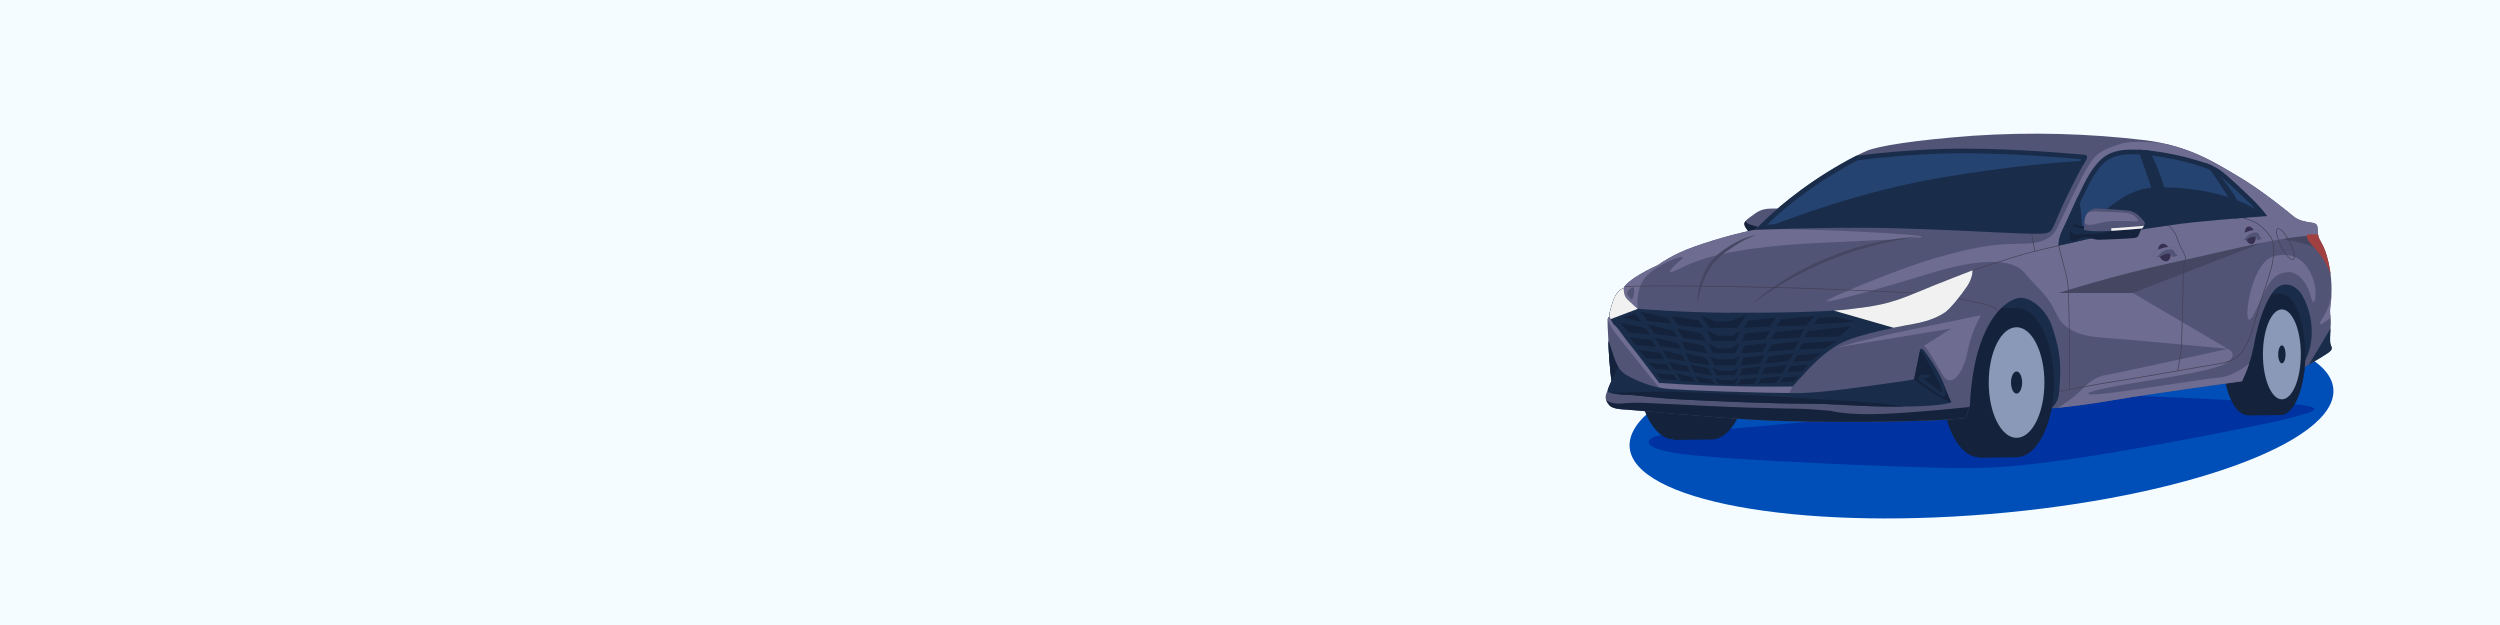<?xml version="1.0" encoding="UTF-8"?> <svg xmlns="http://www.w3.org/2000/svg" width="1600" height="400" viewBox="0 0 1600 400" fill="none"><path d="M1600 0H0V400H1600V0Z" fill="#F5FCFF"></path><path d="M1273.27 328.989C1397.63 318.634 1496.16 282.768 1493.34 248.881C1490.52 214.994 1387.41 195.918 1263.05 206.274C1138.69 216.63 1040.16 252.495 1042.98 286.382C1045.8 320.269 1148.9 339.345 1273.27 328.989Z" fill="#004EB7"></path><path d="M1119.78 149.14C1119.78 149.14 1116.89 145.56 1116.63 144.6L1116.37 143.6C1116.37 143.6 1115.58 142.03 1120.12 138.89C1124.66 135.75 1126.59 133.47 1134.28 133.47H1144.42L1124.25 150.16L1119.78 149.14Z" fill="#525475"></path><path d="M1124.25 150.19L1128.95 146.3C1128.95 146.3 1121.7 144.3 1119.25 143.37C1118.38 142.989 1117.67 142.308 1117.25 141.45C1116.05 142.9 1116.41 143.63 1116.41 143.63L1116.67 144.63C1116.93 145.63 1119.82 149.17 1119.82 149.17L1124.25 150.19Z" fill="#14233B"></path><path d="M1183.56 267.56C1153.14 270.43 1071.9 277.62 1063.42 278.48C1054.94 279.34 1045.85 286.32 1075.91 290.48C1105.97 294.64 1228.74 299.57 1254.39 299.57C1280.04 299.57 1296.27 298.17 1335.68 292.23C1375.09 286.29 1455.92 270.44 1465.08 267.64C1474.24 264.84 1495.67 261.06 1466.2 258.53C1436.73 256 1356.36 252.83 1332.45 251.86C1308.54 250.89 1212.63 264.82 1183.56 267.56Z" fill="#0032A1"></path><path d="M1311.53 261.51L1319.3 260.15L1460.4 232.54L1473.78 234.59L1477.21 231.22L1483.95 215.96L1482.51 178.56L1421.4 165.64L1269.89 187.5L1253 256.25L1311.53 261.51Z" fill="#192D4B"></path><path d="M1290.6 292.62C1303.8 292.62 1314.51 271.219 1314.51 244.82C1314.51 218.421 1303.8 197.02 1290.6 197.02C1277.39 197.02 1266.69 218.421 1266.69 244.82C1266.69 271.219 1277.39 292.62 1290.6 292.62Z" fill="#14233B"></path><path d="M1266.69 292.62C1279.9 292.62 1290.6 271.219 1290.6 244.82C1290.6 218.421 1279.9 197.02 1266.69 197.02C1253.49 197.02 1242.78 218.421 1242.78 244.82C1242.78 271.219 1253.49 292.62 1266.69 292.62Z" fill="#14233B"></path><path d="M1266.69 292.96L1290.6 292.62V197.02H1266.69V292.96Z" fill="#14233B"></path><path d="M1290.6 280.21C1300.44 280.21 1308.42 264.365 1308.42 244.82C1308.42 225.275 1300.44 209.43 1290.6 209.43C1280.76 209.43 1272.78 225.275 1272.78 244.82C1272.78 264.365 1280.76 280.21 1290.6 280.21Z" fill="#8B99B9"></path><path d="M1290.6 251.9C1292.57 251.9 1294.16 248.73 1294.16 244.82C1294.16 240.91 1292.57 237.74 1290.6 237.74C1288.63 237.74 1287.04 240.91 1287.04 244.82C1287.04 248.73 1288.63 251.9 1290.6 251.9Z" fill="#14233B"></path><path d="M1095.34 281.23C1108.54 281.23 1119.25 259.829 1119.25 233.43C1119.25 207.031 1108.54 185.63 1095.34 185.63C1082.13 185.63 1071.43 207.031 1071.43 233.43C1071.43 259.829 1082.13 281.23 1095.34 281.23Z" fill="#14233B"></path><path d="M1071.42 281.23C1084.62 281.23 1095.33 259.829 1095.33 233.43C1095.33 207.031 1084.62 185.63 1071.42 185.63C1058.21 185.63 1047.51 207.031 1047.51 233.43C1047.51 259.829 1058.21 281.23 1071.42 281.23Z" fill="#14233B"></path><path d="M1071.42 281.58L1095.34 281.23V185.64H1071.42V281.58Z" fill="#14233B"></path><path d="M1459.61 265.64C1468.33 265.64 1475.39 248.246 1475.39 226.79C1475.39 205.334 1468.33 187.94 1459.61 187.94C1450.9 187.94 1443.83 205.334 1443.83 226.79C1443.83 248.246 1450.9 265.64 1459.61 265.64Z" fill="#14233B"></path><path d="M1438.26 265.64C1446.98 265.64 1454.04 248.246 1454.04 226.79C1454.04 205.334 1446.98 187.94 1438.26 187.94C1429.55 187.94 1422.48 205.334 1422.48 226.79C1422.48 248.246 1429.55 265.64 1438.26 265.64Z" fill="#14233B"></path><path d="M1438.26 265.92L1459.61 265.64V187.94H1438.26V265.92Z" fill="#14233B"></path><path d="M1460.4 255.56C1467.1 255.56 1472.53 242.679 1472.53 226.79C1472.53 210.901 1467.1 198.02 1460.4 198.02C1453.7 198.02 1448.27 210.901 1448.27 226.79C1448.27 242.679 1453.7 255.56 1460.4 255.56Z" fill="#8B99B9"></path><path d="M1460.4 232.54C1461.7 232.54 1462.75 229.966 1462.75 226.79C1462.75 223.614 1461.7 221.04 1460.4 221.04C1459.1 221.04 1458.05 223.614 1458.05 226.79C1458.05 229.966 1459.1 232.54 1460.4 232.54Z" fill="#14233B"></path><path d="M1258 267.56L1260.79 259.24C1260.79 259.24 1261.14 238.09 1267.44 220.09C1273.74 202.09 1282.73 193.44 1290.59 190.99C1298.45 188.54 1309.49 197.78 1313.22 208.73C1316.95 219.68 1319.05 228.65 1318.46 241.47C1317.87 254.29 1317.77 256.47 1312.87 261.39C1312.87 261.39 1327.87 260.28 1353.59 255.92C1379.31 251.56 1434.86 244 1434.86 244C1438.32 236.837 1440.84 229.263 1442.38 221.46C1444.65 209.23 1447.97 197.17 1453.91 187.91C1459.85 178.65 1469.12 181.56 1473.43 189.01C1478.3 197.691 1480.33 207.677 1479.24 217.57C1478.02 228.26 1473.66 233.05 1473.66 233.05L1473.19 235.96C1473.19 235.96 1486.71 228.16 1489.97 225.83C1493.23 223.5 1492.42 222.68 1491.6 220.47C1490.78 218.26 1491.6 210.33 1491.72 206.6C1491.84 202.87 1490.79 201.36 1491.48 195.77C1492.73 186.508 1492.32 177.097 1490.26 167.98C1487.46 155.4 1484.14 154.64 1483.56 150.1C1482.98 145.56 1484.14 143.1 1479.72 142.53C1475.3 141.96 1470.86 141.01 1467.83 138.45C1464.8 135.89 1446.98 121.32 1432.18 112.7C1417.38 104.08 1401.48 93.36 1372.65 89.7C1336.31 85.384 1299.65 84.43 1263.13 86.85C1224.92 89.64 1201.74 93.55 1194.75 96.52C1187.76 99.49 1170.75 108.23 1152.28 121.86C1133.81 135.49 1123.45 147 1123.45 147C1123.45 147 1113.66 148.57 1096.01 154C1078.36 159.43 1070.32 163.26 1060.88 169.73C1055.83 171.972 1050.96 174.599 1046.32 177.59C1039.91 181.91 1039.21 184.24 1039.21 184.24C1036.76 185.344 1034.78 187.282 1033.62 189.71C1031.52 193.91 1030.71 198.58 1030.24 199.97C1029.98 200.922 1029.98 201.928 1030.24 202.88C1030.24 202.88 1028.96 202.18 1028.84 205.44C1028.72 208.7 1029.43 216.39 1029.54 222.91C1029.65 229.43 1031.29 243.77 1031.29 243.77C1030.01 246.54 1028.88 249.377 1027.91 252.27C1027.1 255.19 1028.03 257.17 1030.01 259.38C1031.99 261.59 1036.94 262 1041.31 262.18C1045.68 262.36 1096.31 267.42 1128.69 268.99C1161.07 270.56 1234.77 270.47 1258 267.56Z" fill="#525475"></path><path d="M1360.24 191.46L1364.96 187.5L1452.16 153.72L1329.13 174.83L1312.18 184.79L1324.1 197.2L1360.24 191.46Z" fill="#444662"></path><path d="M1456.07 152.34C1456.07 152.34 1471.67 154.46 1478.72 157.34C1485.77 160.22 1485.89 161.61 1485.89 161.61L1478.44 147.3L1456.07 152.34Z" fill="#444662"></path><path d="M1491.48 195.8C1491.71 194.03 1491.94 191.8 1492.08 189.3C1491.21 192.99 1489.98 197.39 1488.51 200C1485.63 205.15 1482.29 209.52 1486.94 206.63C1488.54 205.635 1490.08 204.543 1491.55 203.36C1491.16 200.856 1491.14 198.31 1491.48 195.8Z" fill="#6E6C90"></path><path d="M1353.6 255.92C1379.29 251.55 1434.86 244.03 1434.86 244.03C1436.61 240.42 1438.12 236.698 1439.38 232.89C1434.84 236.21 1427.27 241.02 1420.71 241.59C1410.57 242.46 1376.86 248.05 1354.39 251.02C1331.92 253.99 1331.06 251.85 1348.39 248.2C1365.72 244.55 1415.45 238.36 1424.54 232.5C1433.63 226.64 1425.81 223.31 1425.81 223.31C1425.81 223.31 1355.03 238.82 1348.21 239.94C1341.39 241.06 1337.73 243.85 1331.09 250.5C1326.85 254.73 1320.77 258.7 1316.92 261.03C1323 260.42 1335.68 259 1353.6 255.92Z" fill="#6E6C90"></path><path d="M1464.22 174.13C1469.45 173.74 1475.93 178.78 1478.73 189.3C1481.53 199.82 1482.92 187.06 1481.17 180.94C1479.42 174.82 1473.54 159.1 1455.11 164.08C1439 168.43 1434.17 216.21 1442 202C1449.83 187.79 1451.43 175.07 1464.22 174.13Z" fill="#6E6C90"></path><path d="M1483.56 150.13C1482.98 145.59 1484.14 143.13 1479.72 142.56C1475.3 141.99 1470.86 141.04 1467.83 138.48C1464.8 135.92 1446.98 121.35 1432.18 112.73C1419.91 105.58 1406.88 97 1386.35 92.18C1375.79 90.75 1363.61 89.92 1356.8 92.18C1343.06 96.84 1340.39 98.47 1333.1 112.18C1325.81 125.89 1319.29 140.79 1316.49 146.05C1313.69 151.31 1309.04 155.65 1295.49 155.93C1281.94 156.21 1271.03 155.71 1237.71 165.4C1220.09 170.52 1182.25 185.52 1170.83 191.4C1159.41 197.28 1209.51 182.9 1236.08 174.7C1262.65 166.5 1287.17 164.17 1295.53 174.42C1303.89 184.67 1310.17 187.83 1316.23 201.16C1322.29 214.49 1338.37 215.66 1349.09 216.36C1359.81 217.06 1425.75 223.25 1425.75 223.25L1365 187.5H1317.62C1317.62 187.5 1352.2 176.34 1390.87 167.95C1429.25 159.63 1461.04 150.95 1483.69 150.66C1483.61 150.49 1483.59 150.31 1483.56 150.13Z" fill="#6E6C90"></path><path d="M1224.7 150.54C1206.28 148.79 1147.04 145.64 1123.45 147.04C1123.45 147.04 1113.66 148.61 1096.01 154.04C1078.36 159.47 1070.32 163.3 1060.88 169.77C1055.83 172.012 1050.96 174.64 1046.32 177.63C1039.91 181.95 1039.21 184.28 1039.21 184.28C1036.9 185.322 1035 187.111 1033.83 189.36L1042.88 203.36L1048.18 197.71C1048.18 197.71 1045.74 182.54 1056.18 174.34C1066.62 166.14 1080.65 162.12 1076.11 165.97C1071.57 169.82 1062.11 178.55 1076.11 171.38C1090.11 164.21 1115 157.82 1163.66 155.48C1212.32 153.14 1243.12 152.28 1224.7 150.54ZM1045.85 186.83C1045.21 194.17 1043 191.08 1041.85 189.04C1040.7 187 1041.91 186.04 1043.66 184.56C1045.41 183.08 1046.09 184.11 1045.85 186.83Z" fill="#6E6C90"></path><path d="M1120.65 195.14C1137.11 180.24 1157.16 169.3 1177.98 161.76C1182.64 159.96 1189.09 158.15 1193.91 156.76C1197.22 155.99 1201.45 155.05 1204.77 154.3C1206.13 154.05 1212.46 153.07 1213.92 152.83C1218.79 152.08 1223.74 151.83 1228.65 151.41C1223.79 152.28 1218.89 152.74 1214.08 153.8C1180.38 160.29 1147.95 174.26 1120.65 195.14Z" fill="#444662"></path><path d="M1086.22 195.14C1086.22 185.2 1089.09 174.94 1095.31 167.05C1099.15 162.4 1104.31 158.96 1109.47 155.93C1114.05 153.23 1119.05 151.292 1124.25 150.19C1119.33 152.02 1114.64 154.395 1110.25 157.27C1105.97 160.13 1101.64 163.1 1098.09 166.87C1091.09 174.54 1087.82 185.02 1086.2 195.14H1086.22Z" fill="#444662"></path><path d="M1144.17 253.29L1147.17 247.35L1145.42 237.74L1031.5 195.16C1030.84 197.37 1030.5 199.21 1030.2 200C1029.94 200.952 1029.94 201.958 1030.2 202.91C1030.2 202.91 1029.2 202.34 1028.87 204.65C1030.28 208.009 1032.15 211.153 1034.44 213.99C1041.79 223.41 1062.76 249.28 1062.76 249.28L1144.17 253.29Z" fill="#6E6C90"></path><path d="M1303.13 148.12C1299.81 148.12 1295.69 147.98 1290.91 147.82C1288.01 147.71 1282.91 147.47 1276.41 147.15C1259.69 146.34 1234.41 145.15 1208.76 144.49C1202.52 144.34 1195.45 144.27 1187.76 144.27C1162.64 144.27 1136.54 145.08 1127.09 145.41C1135.2 137.305 1143.93 129.839 1153.19 123.08C1164.34 114.834 1176.14 107.507 1188.48 101.17C1209.47 98.505 1230.59 96.993 1251.75 96.64C1253.36 96.64 1254.96 96.64 1256.56 96.64C1287.26 96.64 1317.36 99.17 1328.69 100.13C1331.3 100.35 1332.87 100.48 1333.47 100.5C1333.73 100.509 1333.99 100.54 1334.24 100.59C1333.78 101.949 1333.1 103.225 1332.24 104.37C1329.44 108.76 1320 127.56 1316.16 136.76C1312.32 145.96 1311.75 146.76 1310.16 147.54C1309.59 147.82 1307.91 148.14 1303.16 148.14L1303.13 148.12Z" fill="#254370"></path><path d="M1332.24 104.35C1332.58 103.82 1332.86 103.35 1333.1 102.96C1320.62 103.6 1288.46 105.88 1242.43 113.66C1190.13 122.5 1142.75 140.74 1131.43 145.26C1143.14 144.89 1165.78 144.26 1187.69 144.26C1195.4 144.26 1202.47 144.33 1208.69 144.48C1234.37 145.11 1259.62 146.33 1276.34 147.14C1282.82 147.46 1287.94 147.7 1290.84 147.81C1295.62 147.97 1299.74 148.11 1303.06 148.11C1307.82 148.11 1309.5 147.79 1310.06 147.51C1311.67 146.74 1312.26 145.87 1316.06 136.73C1319.86 127.59 1329.44 108.74 1332.24 104.35Z" fill="#192D4B"></path><path d="M1256.54 98.12C1287.17 98.12 1317.22 100.65 1328.54 101.6L1331.99 101.89C1331.75 102.32 1331.42 102.89 1330.99 103.54C1328.17 107.97 1318.66 126.91 1314.79 136.16C1311.22 144.7 1310.64 145.63 1309.52 146.16C1309.27 146.26 1308.07 146.61 1303.15 146.61C1299.86 146.61 1295.75 146.47 1290.99 146.31C1288.09 146.21 1282.99 145.96 1276.49 145.64C1259.77 144.83 1234.49 143.64 1208.82 142.98C1202.57 142.83 1195.49 142.76 1187.82 142.76C1165.53 142.76 1142.46 143.4 1130.92 143.76C1138.22 136.759 1145.97 130.249 1154.13 124.27C1165.14 116.127 1176.8 108.88 1188.97 102.6C1209.82 99.969 1230.8 98.474 1251.81 98.12C1253.42 98.12 1255.01 98.12 1256.61 98.12M1256.61 95.12C1255 95.12 1253.4 95.12 1251.79 95.12C1230.46 95.488 1209.16 97.02 1188 99.71C1175.51 106.124 1163.56 113.538 1152.27 121.88C1133.75 135.51 1123.44 147.04 1123.44 147.04C1123.44 147.04 1156.15 145.77 1187.74 145.77C1194.93 145.77 1202.05 145.83 1208.74 145.99C1244.74 146.87 1280.74 148.99 1290.87 149.31C1295.61 149.48 1299.8 149.62 1303.14 149.62C1306.94 149.62 1309.63 149.43 1310.8 148.88C1312.98 147.88 1313.71 146.52 1317.55 137.31C1321.39 128.1 1330.83 109.31 1333.55 105.16C1336.27 101.01 1336.82 99.1 1333.55 98.98C1330.43 98.87 1294.09 95.12 1256.55 95.12H1256.61Z" fill="#192D4B"></path><path d="M1319.07 155.24C1319.47 152.298 1320.39 149.452 1321.8 146.84C1322.93 144.56 1324.55 140.97 1326.43 136.84C1330.58 127.64 1335.75 116.18 1339.29 110.91C1344.12 103.72 1348.77 98.15 1360.75 97.35C1362.01 97.27 1363.38 97.23 1364.75 97.23C1376.67 97.23 1391.58 100.16 1401.56 102.9C1413.31 106.12 1417.01 107.9 1420.87 110.81C1424.97 113.81 1436.68 124.9 1441.44 129.66C1443.75 131.978 1445.94 134.414 1447.99 136.96C1440.68 137.48 1420.44 138.96 1403.32 140.73C1381.12 143.03 1343.02 149.89 1332.2 152.3C1325.2 153.84 1321.15 154.76 1319.07 155.24Z" fill="#254370"></path><path d="M1447.76 136.6C1429.17 123.42 1399.26 118.76 1376.56 120.24C1357.04 121.52 1338.36 142.53 1330.43 152.68L1332.25 152.28C1343.07 149.87 1381.17 143.01 1403.37 140.71C1420.49 138.95 1440.73 137.46 1448.04 136.94L1447.76 136.6Z" fill="#192D4B"></path><path d="M1364.8 98.71C1376.57 98.71 1391.33 101.61 1401.21 104.32C1412.73 107.48 1416.32 109.24 1420.03 111.99C1423.91 114.88 1435.59 125.85 1440.43 130.7C1442.19 132.46 1443.75 134.18 1445.01 135.7C1436.13 136.34 1418.44 137.7 1403.21 139.26C1380.97 141.56 1342.78 148.44 1331.92 150.85L1320.92 153.31C1321.43 151.314 1322.17 149.381 1323.12 147.55C1324.27 145.25 1325.89 141.65 1327.78 137.48C1331.69 128.81 1337.05 116.93 1340.52 111.76C1345.11 104.92 1349.52 99.62 1360.83 98.87C1362.06 98.79 1363.39 98.75 1364.83 98.75M1364.83 95.75C1363.4 95.75 1362.01 95.75 1360.68 95.88C1348.45 96.69 1343.32 102.29 1338.08 110.09C1332.84 117.89 1324.08 138.98 1320.48 146.21C1316.88 153.44 1317.61 157.21 1317.61 157.21C1317.61 157.21 1321.07 156.39 1332.61 153.83C1344.15 151.27 1382.13 144.51 1403.61 142.3C1425.09 140.09 1451.03 138.3 1451.03 138.3C1448.46 134.883 1445.66 131.651 1442.64 128.63C1437.64 123.63 1425.98 112.63 1421.9 109.63C1417.82 106.63 1413.98 104.73 1402.1 101.47C1391.51 98.56 1376.66 95.75 1364.89 95.75H1364.83Z" fill="#192D4B"></path><path d="M1333.07 153.63C1332.71 150.25 1332.39 146.14 1332.28 141.63C1332.2 136.25 1331.38 130.906 1329.84 125.75C1326.11 133.75 1322.48 142.13 1320.45 146.18C1316.84 153.4 1317.58 157.18 1317.58 157.18C1317.58 157.18 1321.04 156.36 1332.58 153.8L1333.07 153.63Z" fill="#192D4B"></path><path d="M1432.05 128.62C1427.81 120.8 1419.67 110.71 1415.71 105.98C1414.51 105.44 1413.15 104.9 1411.54 104.33C1416.21 111.08 1424.54 123.19 1426.12 126.41C1427.7 129.63 1428.96 136.41 1429.49 139.86L1437.28 139.24C1436 136.37 1434.29 132.77 1432.05 128.62Z" fill="#192D4B"></path><path d="M1386.45 124.67C1383.91 114.857 1380.28 105.358 1375.63 96.35C1373.16 96.09 1370.73 95.89 1368.38 95.79C1369.44 98.69 1371.85 105.39 1375.62 116.46C1378.63 125.76 1380.64 135.354 1381.62 145.08C1384.76 144.61 1387.84 144.17 1390.81 143.76C1390.12 139.87 1388.82 133.77 1386.45 124.67Z" fill="#192D4B"></path><path d="M1490.26 168C1487.46 155.42 1484.14 154.66 1483.56 150.12C1483.56 150.12 1483.56 150.02 1483.56 149.98C1481.71 149.98 1478.81 149.93 1477.56 149.98C1475.56 150.1 1475.93 152.55 1479.08 156.16C1482.23 159.77 1488.32 165.81 1491.68 175.94C1491.32 173.47 1490.88 170.82 1490.26 168Z" fill="#A04040"></path><path d="M1467.22 166.41C1466.22 166.41 1465.03 165.34 1464.12 164.34C1462.39 162.335 1460.92 160.113 1459.76 157.73C1457.27 152.8 1455.76 147.14 1457.61 146.22C1458.61 145.69 1460.16 146.99 1461.24 148.17C1462.97 150.175 1464.44 152.397 1465.6 154.78C1468.09 159.71 1469.6 165.37 1467.75 166.29C1467.59 166.375 1467.4 166.417 1467.22 166.41ZM1458.14 146.5C1458.02 146.494 1457.9 146.522 1457.79 146.58C1456.55 147.2 1457.19 151.76 1460.12 157.58C1461.26 159.929 1462.71 162.12 1464.41 164.1C1465.79 165.61 1466.94 166.29 1467.57 165.97C1468.81 165.34 1468.17 160.78 1465.24 154.97C1464.1 152.621 1462.65 150.43 1460.95 148.45C1459.8 147.18 1458.8 146.5 1458.14 146.5Z" fill="#423D54"></path><path d="M1491.6 220.5C1490.99 218.85 1491.29 214.06 1491.53 210.18L1477.7 233.36C1481.95 230.87 1487.94 227.31 1489.97 225.86C1493.23 223.53 1492.42 222.71 1491.6 220.5Z" fill="#192D4B"></path><path d="M1370.73 143.89C1370.65 145.509 1370.26 147.096 1369.56 148.56C1368.4 151.06 1368.56 151.99 1365.66 152.34C1362.76 152.69 1347.89 153.34 1343.76 153.45C1339.63 153.56 1337.87 151.64 1334.49 151.76C1331.11 151.88 1327.56 155.26 1326.34 154.61C1325.12 153.96 1323.66 151.09 1325.06 147.73C1326.46 144.37 1326.86 142.78 1329.06 143.89C1331.26 145 1335.72 144.83 1335.72 144.83L1370.73 143.89Z" fill="#14233B"></path><path d="M1341.31 147.39C1340.96 147.45 1342.77 147.92 1340.61 147.45C1338.45 146.98 1335.74 146.14 1335.74 146.14C1333.93 146.447 1332.07 146.348 1330.3 145.85C1328.23 145.04 1328.3 144.46 1326.14 145.17C1325.83 145.82 1325.5 146.65 1325.09 147.64C1325.76 148.79 1326.79 150.01 1328.14 150.01C1330.71 150.01 1345.14 149.85 1351.24 148.01C1357.34 146.17 1341.66 147.33 1341.31 147.39Z" fill="#192D4B"></path><path d="M1318 250.69L1317.93 250.3C1318.17 250.25 1342.21 245.56 1355 243.66C1362.2 242.59 1377.42 239.94 1390.85 237.6C1401.68 235.72 1411.91 233.94 1416.85 233.17C1427.62 231.49 1431.95 229.73 1436.34 222.61C1439.99 216.69 1442.01 209.14 1443.8 202.47C1444.11 201.32 1444.41 200.19 1444.71 199.12C1445.48 196.35 1446.96 191.85 1448.53 187.12C1450.93 179.82 1453.65 171.54 1454.14 168.43C1454.63 165.32 1456.08 156.27 1453.14 151.91C1448.56 145.14 1442.69 141.07 1435.68 139.83L1435.75 139.44C1442.87 140.7 1448.83 144.82 1453.48 151.69C1456.2 155.69 1455.4 163.21 1454.56 168.49C1454.06 171.64 1451.45 179.57 1448.93 187.25C1447.36 192.01 1445.88 196.51 1445.11 199.25L1444.21 202.6C1442.41 209.29 1440.38 216.87 1436.7 222.84C1432.23 230.09 1427.84 231.89 1416.93 233.58C1411.93 234.35 1401.76 236.13 1390.93 238.02C1377.5 240.35 1362.28 243.02 1355.07 244.08C1342.25 246 1318.21 250.65 1318 250.69Z" fill="#423D54"></path><path d="M1324.62 249.25H1324.22V226.56C1324.22 209.06 1323.85 189.88 1323.4 183.81C1323.12 179.864 1322.38 175.964 1321.19 172.19C1320.85 170.95 1320.46 169.55 1320.03 167.89C1318.03 160.4 1317.39 157.19 1317.38 157.16L1317.78 157.08C1317.78 157.08 1318.46 160.31 1320.41 167.79C1320.85 169.45 1321.23 170.85 1321.57 172.08C1322.76 175.881 1323.51 179.807 1323.8 183.78C1324.25 189.86 1324.62 209.05 1324.62 226.56V249.25Z" fill="#423D54"></path><path d="M1393.94 237.34L1393.54 237.26C1393.54 237.15 1395.75 226.34 1395.98 219.56C1396.09 216.39 1396.98 188.34 1396.98 180.42C1396.98 173.16 1397.21 170.42 1398.04 167.55C1398.87 164.68 1398.27 163.36 1396.78 160.71C1395.19 157.849 1393.89 154.834 1392.91 151.71C1391.55 147.71 1387.54 144.26 1387.5 144.22L1387.76 143.92C1387.76 143.92 1391.89 147.5 1393.29 151.58C1394.26 154.681 1395.55 157.677 1397.12 160.52C1398.64 163.2 1399.26 164.78 1398.42 167.66C1397.58 170.54 1397.42 173.21 1397.42 180.42C1397.42 188.35 1396.48 216.42 1396.42 219.57C1396.15 226.38 1394 237.23 1393.94 237.34Z" fill="#423D54"></path><path d="M1033.62 189.74C1031.52 193.94 1030.71 198.61 1030.24 200C1029.98 200.952 1029.98 201.958 1030.24 202.91C1030.24 202.91 1031.87 207.16 1033.62 208.38C1035.37 209.6 1040.09 216.95 1043.93 221.49C1047.77 226.03 1061.93 245.08 1061.93 245.08C1104.22 248.08 1147.21 247.35 1147.21 247.35L1152.63 241.41C1158.05 235.47 1167.13 225.33 1178.32 219.57C1189.51 213.81 1214.79 209.2 1225.04 207.33C1235.29 205.46 1241.12 202.44 1244.61 200.11C1248.1 197.78 1255.04 189.11 1258.88 183.39C1262.72 177.67 1262.38 173.08 1262.38 173.08C1262.38 173.08 1241.38 180.95 1224.98 187.86C1208.58 194.77 1199.46 195.97 1183.91 197.86C1168.36 199.75 1133.58 200.3 1104.57 200.13C1075.56 199.96 1048.18 197.62 1048.18 197.62C1048.18 197.62 1043.99 194.01 1041.43 191.45C1038.87 188.89 1039.21 184.23 1039.21 184.23C1036.75 185.344 1034.77 187.298 1033.62 189.74Z" fill="#192D4B"></path><path d="M1232.84 226.67C1229.84 222.48 1229.23 222.25 1228.53 225.74C1227.83 229.23 1225.04 242.74 1225.04 242.74C1225.04 242.74 1221.43 243.56 1210.12 245.07C1198.81 246.58 1167.02 251.6 1149.31 251.6C1131.6 251.6 1074.05 249.96 1064.03 248.45C1054.01 246.94 1043.17 241.58 1040.03 239.45C1036.89 237.32 1034.67 234.09 1032.8 228.26C1031.71 224.83 1030.33 220.85 1029.38 218.14C1029.45 219.74 1029.51 221.36 1029.54 222.91C1029.66 229.43 1031.29 243.76 1031.29 243.76C1031.29 243.76 1030.53 245.42 1029.71 247.39C1028.96 249.15 1028.38 250.81 1030.03 251.33C1033.7 252.203 1037.45 252.643 1041.22 252.64C1045.77 252.64 1056.16 254.48 1073.99 255.53C1091.82 256.58 1133.06 258.32 1154.55 258.32C1176.04 258.32 1186.88 260.24 1215.19 260.24C1243.5 260.24 1248.8 257.51 1248.8 257.51C1248.8 257.51 1247.17 254.24 1244.03 246.21C1240.89 238.18 1235.87 230.87 1232.84 226.67Z" fill="#192D4B"></path><path d="M1262.44 173.27L1262.32 172.89C1262.49 172.83 1279.83 167.09 1290.32 163.89C1300.81 160.69 1317.78 156.89 1317.95 156.89L1318.03 157.28C1317.86 157.28 1300.88 161.07 1290.44 164.28C1280 167.49 1262.61 173.21 1262.44 173.27Z" fill="#423D54"></path><path d="M1278.66 199.37C1278.2 198.741 1277.68 198.161 1277.1 197.64C1276.16 196.81 1272.52 195.39 1267.64 194.36C1262.76 193.33 1253.28 191.24 1253.19 191.22L1253.28 190.83C1253.37 190.83 1262.77 192.94 1267.72 193.97C1272.67 195 1276.38 196.48 1277.36 197.34C1277.97 197.882 1278.51 198.489 1278.99 199.15L1278.66 199.37Z" fill="#423D54"></path><path d="M1225.84 187.7L1168.35 185.16C1144.83 184.16 1089.08 183.24 1070.14 183.16C1051.69 183.11 1039.87 183.5 1039.75 183.51V183.11C1039.87 183.11 1051.64 182.71 1070.16 182.76C1089.09 182.81 1144.85 183.7 1168.38 184.76L1225.86 187.3L1225.84 187.7Z" fill="#423D54"></path><path d="M1032.8 228.3C1031.71 224.87 1030.33 220.89 1029.38 218.18C1029.45 219.78 1029.51 221.4 1029.54 222.95C1029.66 229.47 1031.29 243.8 1031.29 243.8L1035.72 234.94C1034.48 232.855 1033.5 230.625 1032.8 228.3Z" fill="#14233B"></path><path d="M1232.84 226.67C1229.84 222.48 1229.23 222.25 1228.53 225.74C1227.83 229.23 1225.04 242.74 1225.04 242.74C1225.04 242.74 1237.53 253.74 1248.8 257.54C1248.8 257.54 1247.17 254.27 1244.03 246.24C1240.89 238.21 1235.87 230.87 1232.84 226.67Z" fill="#14233B"></path><path d="M1204.88 264.89C1181.12 265.82 1171.5 262.89 1171.5 262.89L1160.14 262.01C1148.79 261.14 1135.5 261.84 1092.86 259.8C1050.22 257.76 1048.65 257.29 1037.99 258.23C1033.23 258.64 1029.99 257.56 1027.99 256.23C1028.45 257.402 1029.13 258.476 1029.99 259.39C1031.99 261.6 1036.92 262.01 1041.29 262.19C1045.66 262.37 1096.29 267.43 1128.67 269C1161.05 270.57 1234.75 270.45 1257.99 267.54L1260.36 260.48C1252.81 261.29 1225.21 264.09 1204.88 264.89Z" fill="#14233B"></path><path d="M1386.89 167.169C1388.91 166.552 1389.78 163.569 1388.85 160.506C1387.91 157.443 1385.51 155.459 1383.5 156.076C1381.48 156.693 1380.6 159.676 1381.54 162.74C1382.48 165.803 1384.87 167.786 1386.89 167.169Z" fill="#373052"></path><path d="M1388 158.14C1386.26 158.242 1384.54 158.603 1382.9 159.21C1380.69 159.97 1378.8 160.32 1378.22 162.83C1377.64 165.34 1381.66 164.46 1382.47 164.28C1383.28 164.1 1383.87 162.94 1386.26 162.54C1388.65 162.14 1389.81 162.25 1389.81 163.35C1389.81 164.45 1390.34 164.62 1392.55 164.03C1394.76 163.44 1393.49 160.44 1392.78 159.27C1392.07 158.1 1390.76 158 1388 158.14Z" fill="#525475"></path><path d="M1392.8 159.28C1392.1 158.11 1390.8 158.02 1388.02 158.14C1386.28 158.242 1384.56 158.603 1382.92 159.21C1380.71 159.97 1378.82 160.32 1378.24 162.83C1377.95 164.06 1378.78 164.47 1379.8 164.56C1380.43 164.424 1380.99 164.07 1381.39 163.56C1382.22 162.408 1383.29 161.453 1384.52 160.761C1385.76 160.07 1387.14 159.66 1388.55 159.56C1391.99 159.32 1391.35 161.83 1392.98 163.05C1393.15 163.18 1393.34 163.282 1393.54 163.35C1394.25 162.24 1393.36 160.19 1392.8 159.28Z" fill="#6E6C90"></path><path d="M1441.41 156.222C1443.22 155.81 1444.13 152.966 1443.42 149.869C1442.72 146.772 1440.68 144.595 1438.87 145.006C1437.05 145.417 1436.15 148.262 1436.85 151.359C1437.55 154.456 1439.59 156.633 1441.41 156.222Z" fill="#373052"></path><path d="M1442.64 147.3C1441.1 147.409 1439.59 147.774 1438.17 148.38C1436.23 149.13 1434.58 149.49 1434.07 151.99C1433.56 154.49 1437.07 153.62 1437.79 153.45C1438.51 153.28 1439.02 152.11 1441.11 151.7C1443.2 151.29 1444.23 151.41 1444.23 152.52C1444.23 153.63 1444.69 153.78 1446.62 153.2C1448.55 152.62 1447.45 149.6 1446.83 148.44C1446.21 147.28 1445 147.18 1442.64 147.3Z" fill="#525475"></path><path d="M1446.83 148.44C1446.21 147.27 1445.03 147.18 1442.64 147.3C1441.1 147.409 1439.59 147.774 1438.17 148.38C1436.23 149.13 1434.58 149.49 1434.07 151.99C1433.82 153.22 1434.54 153.64 1435.43 153.72C1436 153.573 1436.5 153.216 1436.82 152.72C1437.48 151.611 1438.4 150.673 1439.49 149.978C1440.58 149.284 1441.81 148.853 1443.1 148.72C1446.1 148.49 1445.55 150.99 1446.98 152.21C1447.12 152.34 1447.29 152.445 1447.47 152.52C1448.1 151.41 1447.32 149.35 1446.83 148.44Z" fill="#6E6C90"></path><path d="M1218.46 260.27C1214.86 259.73 1210.74 258.95 1203.25 258.13C1191.6 256.85 1152.45 254.87 1143.48 254.13C1134.51 253.39 1081.48 250.87 1069.39 250.63C1057.3 250.39 1031.12 251.63 1030.03 251.33C1033.7 252.203 1037.45 252.643 1041.22 252.64C1045.77 252.64 1056.16 254.48 1073.99 255.53C1091.82 256.58 1133.06 258.32 1154.55 258.32C1176.04 258.32 1186.88 260.24 1215.19 260.24L1218.46 260.27Z" fill="#14233B"></path><path d="M1302.12 160.84L1300.1 149.66L1300.5 149.59L1302.51 160.77L1302.12 160.84Z" fill="#423D54"></path><path d="M1175.52 222.36C1175.52 222.36 1197.6 216.1 1222.3 211.11C1247 206.12 1267.79 201.74 1267.79 201.74C1263.74 209.055 1260.85 216.957 1259.23 225.16C1256.61 238.61 1248.75 249.39 1243.15 239.72C1237.55 230.05 1233.54 222.89 1231.27 221.31L1248.8 210.25L1175.52 222.36Z" fill="#6E6C90"></path><path d="M1088.06 201.74L1094.44 209.85H1111.68L1117.62 201.74L1106.09 205.79H1097.93L1088.06 201.74Z" fill="#14233B"></path><path d="M1116.11 209.85L1132.8 208.96L1136.42 203.4L1118.63 205.05L1116.11 209.85Z" fill="#14233B"></path><path d="M1136.71 208.79L1156.07 208.43L1161.42 202.12L1140.11 204.24L1136.71 208.79Z" fill="#14233B"></path><path d="M1160.73 207.57L1188.11 205.79L1175.52 202.91L1163.7 203.4L1160.73 207.57Z" fill="#14233B"></path><path d="M1090.28 209.9L1073.69 207.97L1069.74 202.12L1086.95 204.91L1090.28 209.9Z" fill="#14233B"></path><path d="M1069.74 207.26L1054.21 205.42L1049.93 199.53L1067.11 203.31L1069.74 207.26Z" fill="#14233B"></path><path d="M1050.47 205.91L1038.16 203.31L1046.4 200.72L1050.47 205.91Z" fill="#14233B"></path><path d="M1092.56 211.39L1095.42 218.2H1110.78L1113.82 211.75L1108.59 214.8H1099.2L1092.56 211.39Z" fill="#14233B"></path><path d="M1114.73 218.2L1129.6 217.32L1132.83 211.75L1116.98 213.4L1114.73 218.2Z" fill="#14233B"></path><path d="M1133.09 217.14L1151.74 215.92L1155.1 210.47L1136.11 212.59L1133.09 217.14Z" fill="#14233B"></path><path d="M1154.48 215.92L1177.18 215.37L1184.87 208.79L1157.13 211.75L1154.48 215.92Z" fill="#14233B"></path><path d="M1091.71 218.25L1076.94 216.32L1073.42 210.47L1088.76 213.26L1091.71 218.25Z" fill="#14233B"></path><path d="M1073.42 215.62L1058.79 213.67L1054.59 207.6L1071.08 211.67L1073.42 215.62Z" fill="#14233B"></path><path d="M1056.25 214.26L1042.21 212.85L1037 206.62L1053.2 209.9L1056.25 214.26Z" fill="#14233B"></path><path d="M1093.13 219.94L1096.37 226.03H1110.63L1113.63 219.58L1107.8 222.8L1099.46 223.03L1093.13 219.94Z" fill="#14233B"></path><path d="M1114.29 226.03L1128.08 225.14L1131.08 219.58L1116.37 221.22L1114.29 226.03Z" fill="#14233B"></path><path d="M1131.32 224.97L1147.93 223.75L1151.74 218.3L1134.13 220.42L1131.32 224.97Z" fill="#14233B"></path><path d="M1151.17 223.75L1168.09 222.94L1175.52 218.16L1153.63 219.58L1151.17 223.75Z" fill="#14233B"></path><path d="M1092.93 226.08L1079.23 224.15L1075.96 218.3L1090.19 221.09L1092.93 226.08Z" fill="#14233B"></path><path d="M1075.96 223.44L1062.53 221.52L1058.79 215.92L1073.79 219.49L1075.96 223.44Z" fill="#14233B"></path><path d="M1060.03 222.09L1046.8 220.75L1043.06 215.92L1057.16 217.66L1060.03 222.09Z" fill="#14233B"></path><path d="M1094.24 228.22L1097.39 233.75H1110.46L1113.82 227.71L1109.29 229.91H1099.27L1094.24 228.22Z" fill="#14233B"></path><path d="M1113.82 233.75L1126.46 232.87L1129.21 227.3L1115.73 228.95L1113.82 233.75Z" fill="#14233B"></path><path d="M1129.43 232.69L1144.86 231.17L1148.16 226.03L1132.01 228.15L1129.43 232.69Z" fill="#14233B"></path><path d="M1147.64 231.47L1159.26 230.87L1165.72 225.74L1149.89 227.3L1147.64 231.47Z" fill="#14233B"></path><path d="M1094.24 233.8L1081.67 231.87L1078.67 226.03L1091.72 228.81L1094.24 233.8Z" fill="#14233B"></path><path d="M1078.67 231.17L1066.9 229.33L1064 224.07L1076.68 227.22L1078.67 231.17Z" fill="#14233B"></path><path d="M1065.23 230.08L1053.66 229.36L1048.18 223.75L1062.81 226L1065.23 230.08Z" fill="#14233B"></path><path d="M1095.73 235.49L1098.55 240.23H1110.27L1112.92 235.45L1108.59 237.34H1100.93L1095.73 235.49Z" fill="#14233B"></path><path d="M1113.28 240.23L1124.61 239.44L1127.07 234.45L1114.99 235.93L1113.28 240.23Z" fill="#14233B"></path><path d="M1127.27 239.28L1140.42 238.96L1144.06 233.31L1129.58 235.21L1127.27 239.28Z" fill="#14233B"></path><path d="M1143.59 238.19L1153.78 237.65L1156.89 233.33L1145.61 234.45L1143.59 238.19Z" fill="#14233B"></path><path d="M1095.73 240.27L1084.46 238.54L1081.77 233.31L1093.47 235.8L1095.73 240.27Z" fill="#14233B"></path><path d="M1081.77 237.91L1071.16 236.79L1067.7 231.62L1079.99 234.38L1081.77 237.91Z" fill="#14233B"></path><path d="M1069.2 236.79L1059.59 236.29L1054.59 232.05L1066.87 233.26L1069.2 236.79Z" fill="#14233B"></path><path d="M1097.52 242.23L1100.14 245.9L1110.07 246.16L1112.72 241.93L1108.5 243.32H1101.84L1097.52 242.23Z" fill="#14233B"></path><path d="M1112.17 246.2L1122.72 245.54L1124.89 241.65L1114.23 242.8L1112.17 246.2Z" fill="#14233B"></path><path d="M1125.06 245.42L1136.66 245.17L1139.86 240.75L1127.1 242.24L1125.06 245.42Z" fill="#14233B"></path><path d="M1139.45 244.56L1148.16 244.16L1151.17 240.77L1141.23 241.65L1139.45 244.56Z" fill="#14233B"></path><path d="M1097.52 245.79L1087.32 244.85L1084.95 240.75L1095.26 242.7L1097.52 245.79Z" fill="#14233B"></path><path d="M1084.95 244.35L1075.96 244.07L1073.09 238.94L1083.38 241.59L1084.95 244.35Z" fill="#14233B"></path><path d="M1073.42 243.41L1063.42 242.76L1059.59 238.94L1070.97 239.77L1073.42 243.41Z" fill="#14233B"></path><path d="M1225 187.86C1208.57 194.78 1199.48 195.97 1183.93 197.86C1181.09 198.21 1177.61 198.51 1173.65 198.77L1211.87 209.77C1217.15 208.69 1221.87 207.84 1225.06 207.25C1235.31 205.39 1241.14 202.36 1244.63 200.03C1248.12 197.7 1255.06 189.03 1258.9 183.31C1262.74 177.59 1262.4 173 1262.4 173C1262.4 173 1241.41 181 1225 187.86Z" fill="#F1F1F1"></path><path d="M1041.43 191.49C1038.86 188.93 1039.21 184.27 1039.21 184.27C1036.76 185.374 1034.78 187.313 1033.62 189.74C1031.52 193.94 1030.71 198.61 1030.24 200C1029.98 200.952 1029.98 201.958 1030.24 202.91C1030.24 202.91 1030.46 203.47 1030.82 204.24L1048.18 197.66C1048.18 197.66 1044 194.05 1041.43 191.49Z" fill="#F1F1F1"></path><path d="M1237.56 250.15C1243.56 254.61 1247.09 256.45 1244.21 246.7L1244.04 246.26C1240.89 238.26 1235.88 230.88 1232.85 226.68C1230.54 223.48 1229.66 222.6 1229.06 223.9C1231.44 227.364 1233.61 230.967 1235.56 234.69C1239.93 242.64 1241.24 245.32 1242.12 247.43C1243 249.54 1243.69 252.87 1239.84 249.2C1237.25 246.86 1234.41 244.808 1231.37 243.08C1230.84 242.64 1230.37 241.68 1233.46 241.68C1236.55 241.68 1235.23 239.61 1233.73 239.76C1233.17 239.81 1232.64 239.84 1232.14 239.87C1229.8 239.98 1228.14 239.96 1227.79 241.68C1227.34 243.77 1231.53 245.69 1237.56 250.15Z" fill="#192D4B"></path><path d="M1333.68 147.13C1333.78 144.519 1334.07 141.918 1334.55 139.35C1335.16 137.26 1337.44 133.15 1341.98 133.41C1346.52 133.67 1361.64 134.55 1363.39 134.98C1365.69 135.624 1367.77 136.895 1369.39 138.65C1371.66 140.93 1372.97 142.32 1372.71 143.28C1372.27 144.305 1371.71 145.275 1371.05 146.17C1371.05 146.17 1357.5 147.48 1347.54 147.92C1337.58 148.36 1333.68 147.13 1333.68 147.13Z" fill="#525475"></path><path d="M1368 141.66C1369.68 141.47 1366.09 137.31 1362.25 136.5C1358.41 135.69 1346.99 135.68 1342.44 135.33C1340.37 135.217 1338.29 135.453 1336.29 136.03C1335.5 137.015 1334.89 138.141 1334.52 139.35C1334.27 140.389 1334.09 141.445 1334 142.51C1335.74 145.7 1343.13 142.51 1349.09 141.74C1355.64 140.93 1366.36 141.86 1368 141.66Z" fill="#6E6C90"></path><path d="M1351.24 146.08V147.73C1360.56 147.19 1371.08 146.17 1371.08 146.17C1371.08 146.17 1371.65 145.38 1372.13 144.56C1370.59 144.64 1368.31 144.8 1365.34 145.08C1359.4 145.66 1351.24 146.08 1351.24 146.08Z" fill="#F1F1F1"></path><path d="M1310.13 259.59V264H1312.51C1312.82 262.57 1313.1 261.11 1313.34 259.62L1310.13 259.59Z" fill="#14233B"></path><path d="M1472.87 229.53V237.74H1474.76C1475.07 235.11 1475.27 232.36 1475.35 229.53H1472.87Z" fill="#14233B"></path></svg> 